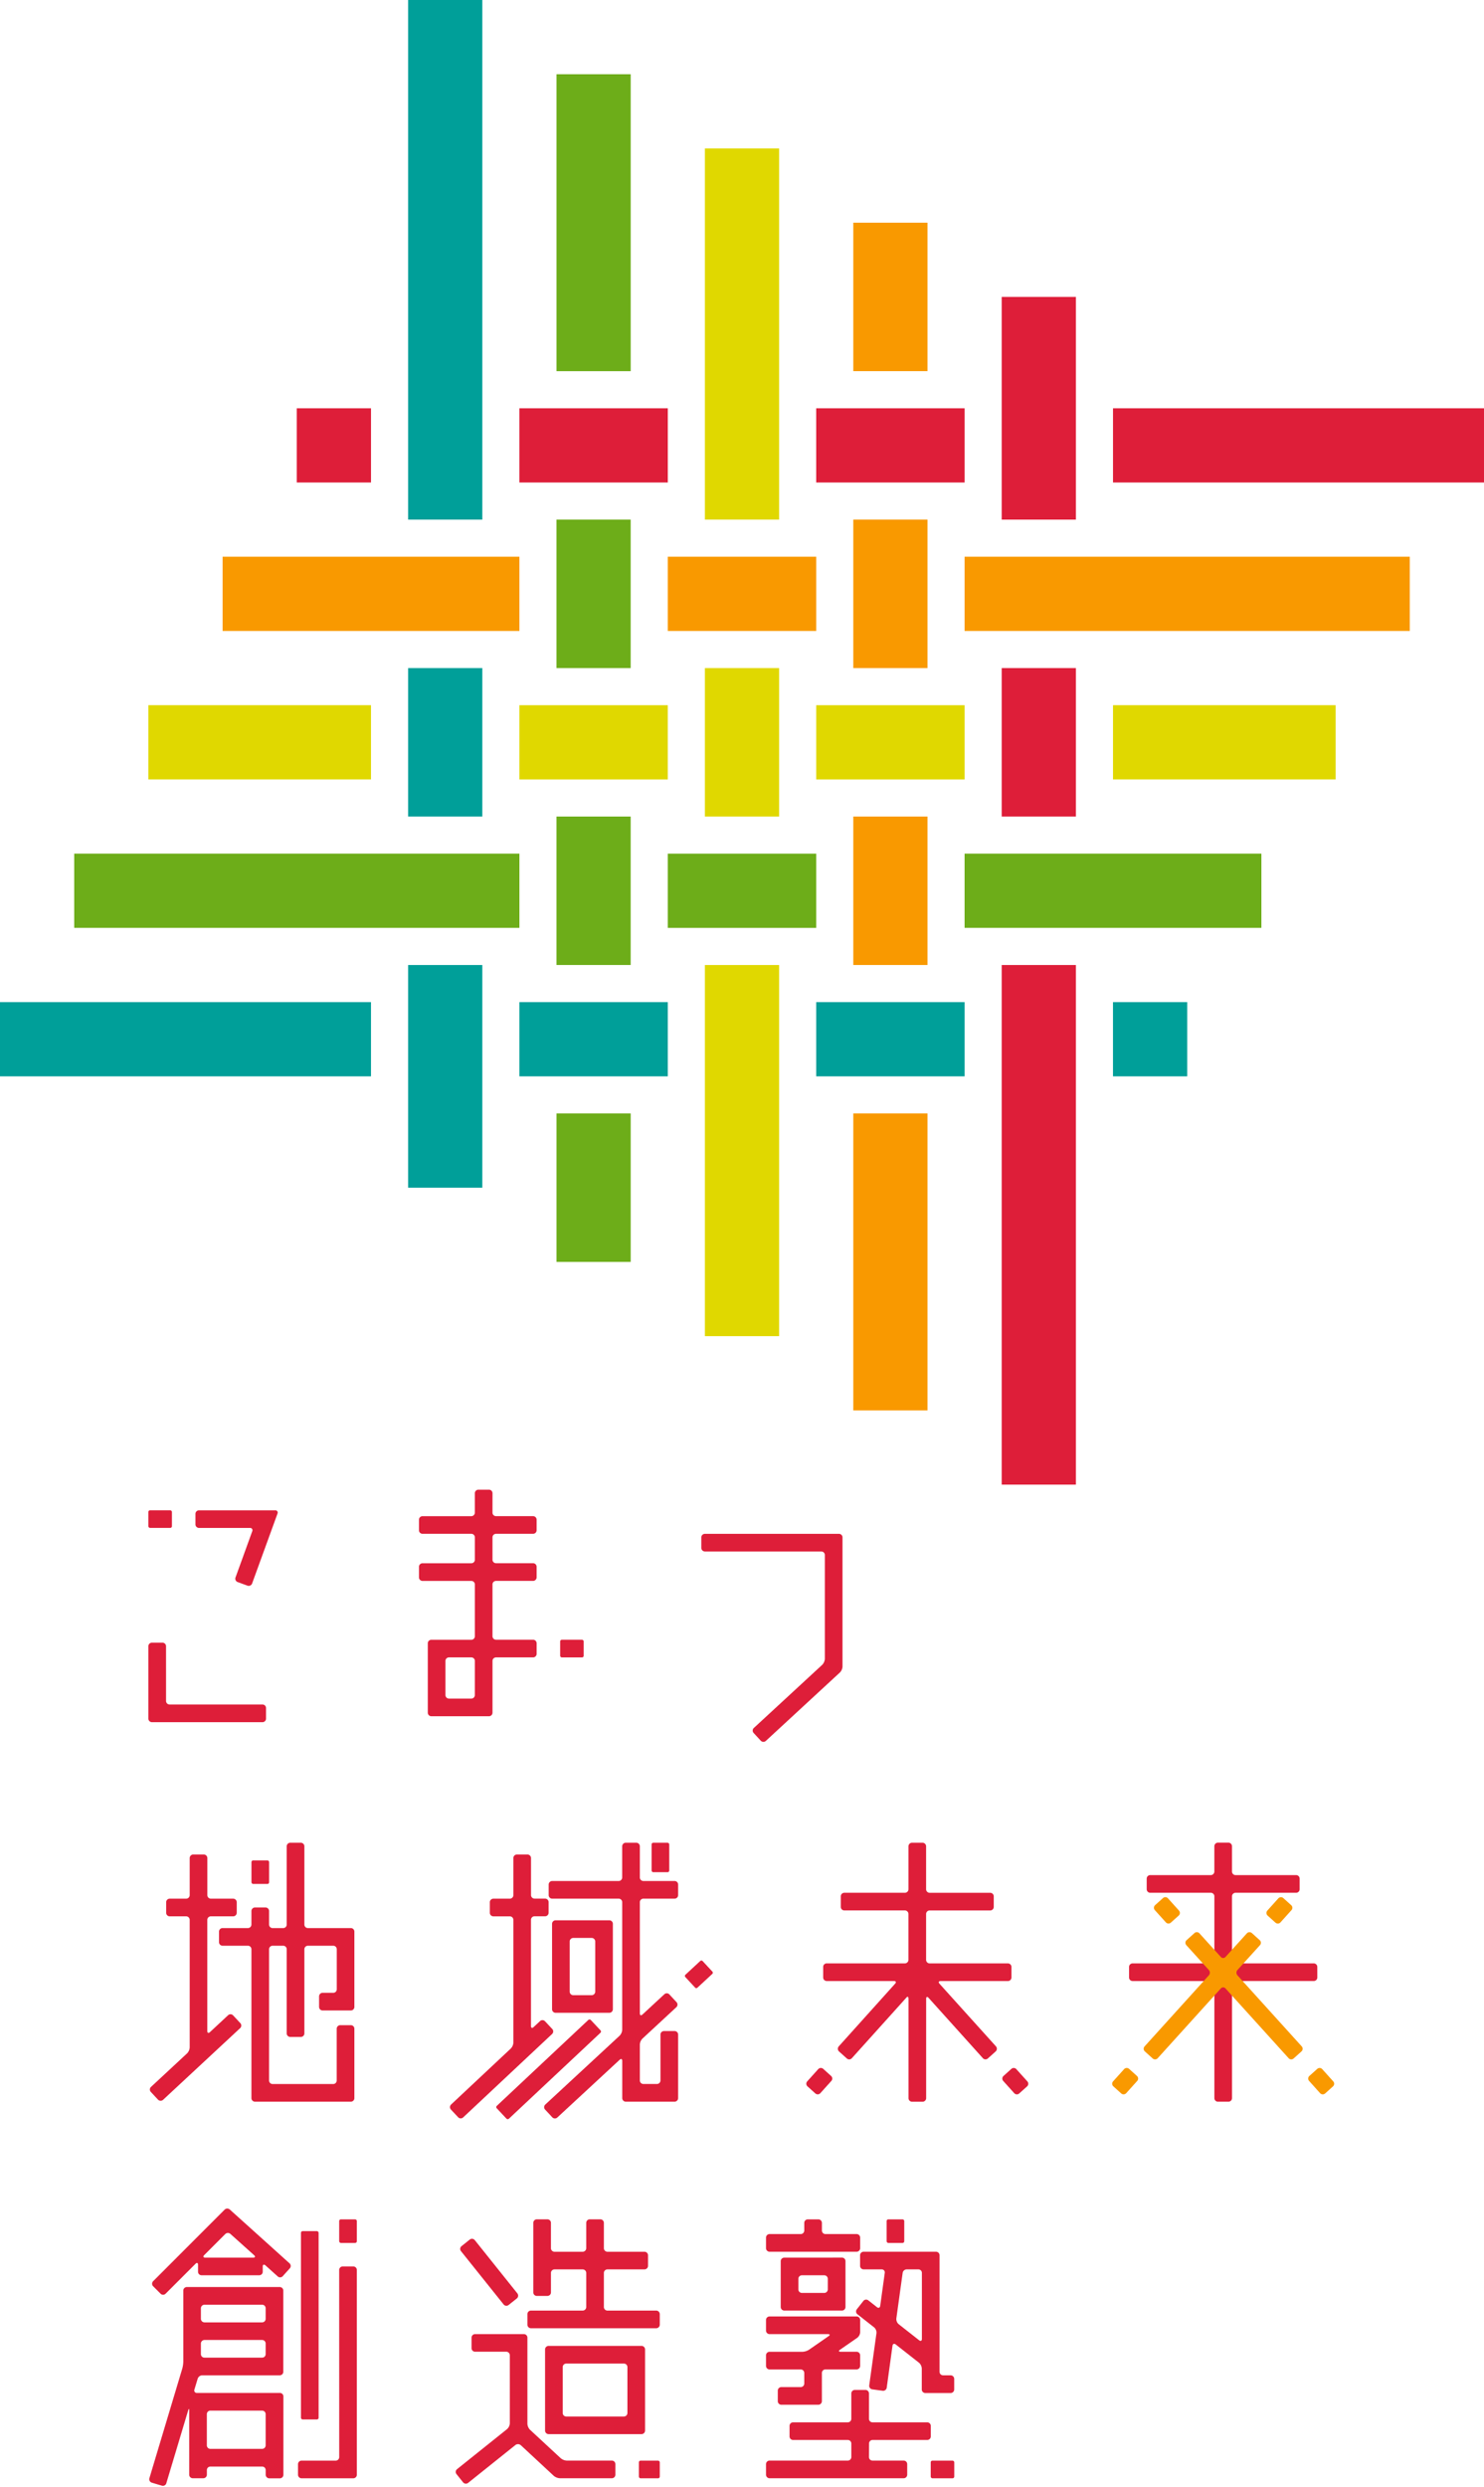 <svg xmlns="http://www.w3.org/2000/svg" xmlns:xlink="http://www.w3.org/1999/xlink" width="122.979" height="205.991" viewBox="0 0 122.979 205.991">
  <defs>
    <clipPath id="clip-path">
      <rect id="矩形_703" data-name="矩形 703" width="122.979" height="205.991" fill="none"/>
    </clipPath>
  </defs>
  <g id="组_59" data-name="组 59" transform="translate(0 0)">
    <g id="组_58" data-name="组 58" transform="translate(0 0)" clip-path="url(#clip-path)">
      <path id="路径_101" data-name="路径 101" d="M26.792,59.742a.3.3,0,0,0,.293.293h9.651a.292.292,0,0,1,.293.293v8.6a.775.775,0,0,1-.215.492l-5.67,5.234a.294.294,0,0,0-.017.414l.594.644a.3.3,0,0,0,.414.017l6.141-5.67a.766.766,0,0,0,.217-.492v-10.7a.293.293,0,0,0-.3-.293H27.085a.294.294,0,0,0-.293.293Z" transform="translate(31.326 68.485)" fill="#de1e39"/>
      <path id="路径_102" data-name="路径 102" d="M22.1,57.178a.293.293,0,0,0-.293-.291H20.93a.293.293,0,0,0-.293.291v1.61a.294.294,0,0,1-.293.293H16.3a.293.293,0,0,0-.293.293v.876a.294.294,0,0,0,.293.293h4.046a.294.294,0,0,1,.293.293v1.853a.293.293,0,0,1-.293.291H16.3a.294.294,0,0,0-.293.293v.879a.294.294,0,0,0,.293.293h4.046a.293.293,0,0,1,.293.291v4.291a.294.294,0,0,1-.293.293H17.03a.293.293,0,0,0-.293.293V75.36a.294.294,0,0,0,.293.293h4.777a.294.294,0,0,0,.293-.293V71.071a.294.294,0,0,1,.293-.293h3.072a.293.293,0,0,0,.291-.293v-.876a.291.291,0,0,0-.291-.293H22.392a.294.294,0,0,1-.293-.293V64.733a.293.293,0,0,1,.293-.291h3.072a.293.293,0,0,0,.291-.293v-.879a.293.293,0,0,0-.291-.293H22.392a.293.293,0,0,1-.293-.291V60.835a.294.294,0,0,1,.293-.293h3.072a.293.293,0,0,0,.291-.293v-.876a.291.291,0,0,0-.291-.293H22.392a.294.294,0,0,1-.293-.293ZM20.637,73.9a.294.294,0,0,1-.293.293H18.492A.294.294,0,0,1,18.2,73.9V71.071a.294.294,0,0,1,.293-.293h1.853a.294.294,0,0,1,.293.293Z" transform="translate(18.714 66.514)" fill="#de1e39"/>
      <rect id="矩形_657" data-name="矩形 657" width="1.95" height="1.462" rx="0.135" transform="translate(46.42 135.832)" fill="#de1e39"/>
      <rect id="矩形_658" data-name="矩形 658" width="1.95" height="1.462" rx="0.135" transform="translate(12.297 125.106)" fill="#de1e39"/>
      <path id="路径_103" data-name="路径 103" d="M7.467,58.843a.294.294,0,0,0,.293.293h4.221a.191.191,0,0,1,.191.275L11.4,61.544c-.054.152-.143.4-.2.551l-.416,1.148a.3.3,0,0,0,.176.375l.824.3a.3.3,0,0,0,.375-.176l2.106-5.794a.192.192,0,0,0-.193-.273H7.76a.293.293,0,0,0-.293.293Z" transform="translate(8.731 67.434)" fill="#de1e39"/>
      <path id="路径_104" data-name="路径 104" d="M7.131,63.022a.294.294,0,0,0-.293-.293H5.962a.294.294,0,0,0-.293.293v6a.294.294,0,0,0,.293.293h9.163a.293.293,0,0,0,.293-.293v-.879a.291.291,0,0,0-.293-.291h-7.7a.294.294,0,0,1-.293-.293Z" transform="translate(6.628 73.344)" fill="#de1e39"/>
      <path id="路径_105" data-name="路径 105" d="M41.084,82.043c-.108-.119-.065-.217.1-.217h5.573a.294.294,0,0,0,.293-.293v-.879a.293.293,0,0,0-.293-.291H40.27a.294.294,0,0,1-.293-.293v-3.8a.294.294,0,0,1,.293-.293h5.022a.291.291,0,0,0,.291-.293v-.876a.293.293,0,0,0-.291-.293H40.27a.294.294,0,0,1-.293-.293V70.663a.294.294,0,0,0-.293-.293h-.876a.294.294,0,0,0-.293.293V74.22a.294.294,0,0,1-.293.293H33.2a.293.293,0,0,0-.293.293v.876a.292.292,0,0,0,.293.293h5.02a.294.294,0,0,1,.293.293v3.8a.294.294,0,0,1-.293.293H31.739a.291.291,0,0,0-.291.291v.879a.293.293,0,0,0,.291.293h5.573c.163,0,.206.1.1.217l-4.677,5.2a.3.3,0,0,0,.022.414l.653.586a.292.292,0,0,0,.412-.022l4.176-4.638.358-.4c.089-.1.163-.048.163.113v8.234a.294.294,0,0,0,.293.293h.876a.294.294,0,0,0,.293-.293V83.292c0-.161.089-.2.2-.076l4.5,5a.292.292,0,0,0,.412.022l.653-.586a.3.3,0,0,0,.022-.414L41.585,82.6c-.106-.119-.282-.315-.39-.434Z" transform="translate(36.769 82.278)" fill="#de1e39"/>
      <path id="路径_106" data-name="路径 106" d="M38.388,79.632a.292.292,0,0,0-.022.412l.913,1.015a.292.292,0,0,0,.412.022l.653-.586a.294.294,0,0,0,.022-.414l-.913-1.013a.29.29,0,0,0-.412-.022Z" transform="translate(44.771 92.334)" fill="#de1e39"/>
      <path id="路径_107" data-name="路径 107" d="M30.878,80.081a.292.292,0,0,0,.022.412l.653.588a.294.294,0,0,0,.412-.022l.913-1.015a.292.292,0,0,0-.022-.412l-.653-.588a.294.294,0,0,0-.412.022Z" transform="translate(36.016 92.333)" fill="#de1e39"/>
      <path id="路径_108" data-name="路径 108" d="M58.732,80.655a.294.294,0,0,0-.293-.293H51.957a.292.292,0,0,1-.293-.293V74.805a.291.291,0,0,1,.293-.291h5.02a.294.294,0,0,0,.293-.293v-.879a.294.294,0,0,0-.293-.293h-5.02a.291.291,0,0,1-.293-.291v-2.1a.294.294,0,0,0-.293-.293h-.879a.293.293,0,0,0-.291.293v2.1a.293.293,0,0,1-.293.291H44.888a.294.294,0,0,0-.293.293v.879a.294.294,0,0,0,.293.293H49.91a.293.293,0,0,1,.293.291V80.07a.293.293,0,0,1-.293.293H43.426a.294.294,0,0,0-.293.293v.876a.293.293,0,0,0,.293.293H49.91a.294.294,0,0,1,.293.293v9.408a.293.293,0,0,0,.291.293h.879a.294.294,0,0,0,.293-.293V82.117a.293.293,0,0,1,.293-.293h6.482a.293.293,0,0,0,.293-.293Z" transform="translate(50.432 82.277)" fill="#de1e39"/>
      <path id="路径_109" data-name="路径 109" d="M51.14,79.067a.292.292,0,0,0-.412-.022l-.655.586a.294.294,0,0,0-.02.414l.911,1.015a.3.3,0,0,0,.414.022l.653-.588a.292.292,0,0,0,.022-.412Z" transform="translate(58.434 92.334)" fill="#f99900"/>
      <path id="路径_110" data-name="路径 110" d="M42.563,80.081a.292.292,0,0,0,.022.412l.653.588a.294.294,0,0,0,.412-.022l.913-1.015a.292.292,0,0,0-.022-.412l-.653-.588a.294.294,0,0,0-.412.022Z" transform="translate(49.678 92.333)" fill="#f99900"/>
      <path id="路径_111" data-name="路径 111" d="M53.33,74.858a.292.292,0,0,0-.022-.412l-.651-.588a.3.3,0,0,0-.414.022l-1.768,1.954a.26.26,0,0,1-.393,0l-1.77-1.954a.294.294,0,0,0-.412-.022l-.653.588a.294.294,0,0,0-.022.412l1.87,2.065a.33.33,0,0,1,0,.434l-5.33,5.892a.292.292,0,0,0,.022.412l.651.586a.294.294,0,0,0,.414-.02l5.23-5.779a.26.26,0,0,1,.393,0l5.23,5.779a.292.292,0,0,0,.412.02l.653-.586a.294.294,0,0,0,.022-.412l-5.332-5.892a.33.33,0,0,1,0-.434Z" transform="translate(51.085 86.27)" fill="#f99900"/>
      <path id="路径_112" data-name="路径 112" d="M46.137,73.971a.292.292,0,0,0,.022-.412l-.913-1.015a.292.292,0,0,0-.412-.022l-.653.586a.294.294,0,0,0-.022.414l.913,1.013a.29.29,0,0,0,.412.022Z" transform="translate(51.543 84.707)" fill="#f99900"/>
      <path id="路径_113" data-name="路径 113" d="M50.456,73.522a.292.292,0,0,0-.022-.412l-.653-.588a.294.294,0,0,0-.412.022l-.913,1.015a.292.292,0,0,0,.022.412l.653.588a.294.294,0,0,0,.412-.022Z" transform="translate(56.568 84.708)" fill="#f99900"/>
      <path id="路径_114" data-name="路径 114" d="M10.7,85.535c-.117.108-.215.067-.215-.093v-9.21a.294.294,0,0,1,.293-.293h1.853a.294.294,0,0,0,.293-.293v-.876a.293.293,0,0,0-.293-.293H10.781a.294.294,0,0,1-.293-.293V71.112a.293.293,0,0,0-.293-.293H9.319a.294.294,0,0,0-.293.293v3.072a.294.294,0,0,1-.293.293H7.369a.293.293,0,0,0-.293.293v.876a.294.294,0,0,0,.293.293H8.733a.294.294,0,0,1,.293.293V86.8a.758.758,0,0,1-.215.49L5.818,90.071a.293.293,0,0,0-.015.412l.6.644a.3.3,0,0,0,.414.015L13.208,85.2a.29.29,0,0,0,.015-.412l-.6-.644a.293.293,0,0,0-.412-.015Z" transform="translate(6.694 82.803)" fill="#de1e39"/>
      <path id="路径_115" data-name="路径 115" d="M16.949,82.8a.294.294,0,0,0-.293.293v.876a.294.294,0,0,0,.293.293H19.29a.293.293,0,0,0,.291-.293V77.73a.293.293,0,0,0-.291-.293H15.73a.294.294,0,0,1-.293-.293V70.663a.291.291,0,0,0-.291-.293h-.879a.293.293,0,0,0-.293.293v6.482a.293.293,0,0,1-.293.293h-.876a.294.294,0,0,1-.293-.293V76.023a.293.293,0,0,0-.293-.291h-.876a.293.293,0,0,0-.293.291v1.121a.294.294,0,0,1-.293.293h-2.1a.294.294,0,0,0-.293.293v.876a.293.293,0,0,0,.293.293h2.1a.294.294,0,0,1,.293.293V91.524a.293.293,0,0,0,.293.293H19.29a.291.291,0,0,0,.291-.293V85.774a.293.293,0,0,0-.291-.293h-.879a.294.294,0,0,0-.293.293v4.289a.293.293,0,0,1-.293.293h-5.02a.294.294,0,0,1-.293-.293V79.192a.294.294,0,0,1,.293-.293h.876a.293.293,0,0,1,.293.293v6.972a.293.293,0,0,0,.293.291h.879a.291.291,0,0,0,.291-.291V79.192a.294.294,0,0,1,.293-.293h2.1a.293.293,0,0,1,.293.293v3.315a.293.293,0,0,1-.293.293Z" transform="translate(9.786 82.278)" fill="#de1e39"/>
      <rect id="矩形_659" data-name="矩形 659" width="1.462" height="1.95" rx="0.135" transform="translate(20.839 154.11)" fill="#de1e39"/>
      <path id="路径_116" data-name="路径 116" d="M23.906,71.112a.294.294,0,0,0-.293-.293h-.876a.294.294,0,0,0-.293.293v3.072a.294.294,0,0,1-.293.293H20.787a.293.293,0,0,0-.293.291v.879a.294.294,0,0,0,.293.293h1.364a.293.293,0,0,1,.293.291V86.4a.768.768,0,0,1-.215.492l-4.948,4.638a.3.3,0,0,0-.013.414l.6.64a.294.294,0,0,0,.414.013l7.371-6.911a.294.294,0,0,0,.013-.414l-.6-.64a.294.294,0,0,0-.414-.013l-.536.5c-.117.108-.213.067-.213-.093v-8.8a.293.293,0,0,1,.293-.291h.876a.294.294,0,0,0,.293-.293v-.879a.293.293,0,0,0-.293-.291H24.2a.294.294,0,0,1-.293-.293Z" transform="translate(20.099 82.803)" fill="#de1e39"/>
      <rect id="矩形_660" data-name="矩形 660" width="10.691" height="1.463" rx="0.135" transform="matrix(0.729, -0.684, 0.684, 0.729, 41.067, 174.538)" fill="#de1e39"/>
      <path id="路径_117" data-name="路径 117" d="M26.129,73.624a.293.293,0,0,0-.293-.293H21.383a.293.293,0,0,0-.293.293V80.7a.294.294,0,0,0,.293.293h4.453a.294.294,0,0,0,.293-.293Zm-1.462,5.618a.294.294,0,0,1-.293.293H22.845a.294.294,0,0,1-.293-.293V75.086a.293.293,0,0,1,.293-.293h1.529a.293.293,0,0,1,.293.293Z" transform="translate(24.659 85.74)" fill="#de1e39"/>
      <rect id="矩形_661" data-name="矩形 661" width="1.462" height="2.438" rx="0.135" transform="translate(53.998 152.648)" fill="#de1e39"/>
      <path id="路径_118" data-name="路径 118" d="M31.745,83.99a.294.294,0,0,0,.015-.414l-.594-.642a.294.294,0,0,0-.414-.017L28.934,84.6c-.119.108-.215.067-.215-.1V75.292A.293.293,0,0,1,29.01,75H31.6a.291.291,0,0,0,.291-.291V73.83a.293.293,0,0,0-.291-.293H29.01a.291.291,0,0,1-.291-.291V70.661a.293.293,0,0,0-.293-.291h-.879a.291.291,0,0,0-.291.291v2.586a.293.293,0,0,1-.293.291H21.457a.293.293,0,0,0-.293.293v.879a.291.291,0,0,0,.293.291h5.508a.294.294,0,0,1,.293.293V85.863a.769.769,0,0,1-.215.49l-6.161,5.705a.292.292,0,0,0-.017.412l.6.644a.294.294,0,0,0,.414.015l5.167-4.783c.117-.111.215-.067.215.093v3.085a.293.293,0,0,0,.291.293H31.6a.293.293,0,0,0,.291-.293V86.259a.291.291,0,0,0-.291-.291h-.879a.293.293,0,0,0-.293.291v3.8a.293.293,0,0,1-.293.293H29.01a.293.293,0,0,1-.291-.293V87.086a.768.768,0,0,1,.215-.492Z" transform="translate(24.305 82.278)" fill="#de1e39"/>
      <path id="矩形_662" data-name="矩形 662" d="M.135,0H1.815A.136.136,0,0,1,1.95.136V1.326a.136.136,0,0,1-.136.136H.135A.135.135,0,0,1,0,1.327V.135A.135.135,0,0,1,.135,0Z" transform="matrix(0.734, -0.68, 0.68, 0.734, 56.701, 163.673)" fill="#de1e39"/>
      <path id="路径_119" data-name="路径 119" d="M5.895,90.356a.3.3,0,0,0,0,.414l.62.62a.292.292,0,0,0,.414,0l2.482-2.482c.115-.113.208-.076.208.085v.577a.291.291,0,0,0,.291.291h4.777a.291.291,0,0,0,.293-.291v-.432c0-.161.1-.2.219-.1l1.026.922a.292.292,0,0,0,.412-.022l.586-.651a.292.292,0,0,0-.022-.414l-4.954-4.46a.316.316,0,0,0-.425.011ZM14.266,88.2c.119.108.087.2-.076.2H10.214c-.161,0-.2-.093-.087-.206l1.748-1.748a.313.313,0,0,1,.423-.011Z" transform="translate(6.793 98.614)" fill="#de1e39"/>
      <rect id="矩形_663" data-name="矩形 663" width="1.462" height="15.599" rx="0.135" transform="translate(24.941 184.82)" fill="#de1e39"/>
      <path id="路径_120" data-name="路径 120" d="M8.525,93.516a2.436,2.436,0,0,1-.085.573l-2.727,9.087a.3.3,0,0,0,.2.364l.839.252a.293.293,0,0,0,.364-.2l1.813-6.043c.046-.154.085-.15.085.013v5.319a.293.293,0,0,0,.291.293h.879a.294.294,0,0,0,.293-.293V102.5a.292.292,0,0,1,.293-.293h4.289a.292.292,0,0,1,.293.293v.388a.3.3,0,0,0,.3.293h.874a.294.294,0,0,0,.293-.293V96.4a.293.293,0,0,0-.293-.293H9.653a.206.206,0,0,1-.208-.28l.271-.9a.417.417,0,0,1,.377-.28h6.425a.294.294,0,0,0,.293-.293V87.629a.294.294,0,0,0-.293-.293h-7.7a.293.293,0,0,0-.293.293Zm6.531,4.056a.293.293,0,0,1,.293.293v2.584a.293.293,0,0,1-.293.293H10.768a.293.293,0,0,1-.293-.293V97.865a.293.293,0,0,1,.293-.293Zm-4.774-4.388a.293.293,0,0,1-.3-.291v-.879a.3.3,0,0,1,.3-.293h4.774a.293.293,0,0,1,.293.293v.879a.291.291,0,0,1-.293.291ZM15.056,88.8a.293.293,0,0,1,.293.293v.876a.293.293,0,0,1-.293.293H10.282a.3.3,0,0,1-.3-.293v-.876a.3.3,0,0,1,.3-.293Z" transform="translate(6.666 102.115)" fill="#de1e39"/>
      <path id="路径_121" data-name="路径 121" d="M14.8,102.343a.294.294,0,0,1-.293.293H11.678a.293.293,0,0,0-.293.293v.876a.294.294,0,0,0,.293.293h4.289a.294.294,0,0,0,.293-.293V86.842a.294.294,0,0,0-.293-.293H15.09a.294.294,0,0,0-.293.293Z" transform="translate(13.311 101.195)" fill="#de1e39"/>
      <rect id="矩形_664" data-name="矩形 664" width="1.462" height="1.95" rx="0.135" transform="translate(28.109 183.845)" fill="#de1e39"/>
      <path id="路径_122" data-name="路径 122" d="M22.276,90.432a.3.3,0,0,0,.046-.412L18.787,85.6a.3.3,0,0,0-.412-.046l-.685.549a.292.292,0,0,0-.046.41l3.536,4.419a.292.292,0,0,0,.41.046Z" transform="translate(20.556 99.962)" fill="#de1e39"/>
      <path id="路径_123" data-name="路径 123" d="M26.778,92.307a.294.294,0,0,1-.293-.293V89.188a.294.294,0,0,1,.293-.293H29.85a.294.294,0,0,0,.293-.293v-.876a.294.294,0,0,0-.293-.293H26.778a.294.294,0,0,1-.293-.293v-2.1a.293.293,0,0,0-.293-.293h-.876a.294.294,0,0,0-.293.293v2.1a.294.294,0,0,1-.293.293H22.392a.293.293,0,0,1-.293-.293v-2.1a.294.294,0,0,0-.293-.293h-.879a.293.293,0,0,0-.291.293V90.8a.291.291,0,0,0,.291.293h.879A.293.293,0,0,0,22.1,90.8V89.188a.293.293,0,0,1,.293-.293H24.73a.294.294,0,0,1,.293.293v2.826a.294.294,0,0,1-.293.293H20.442a.293.293,0,0,0-.293.293v.876a.293.293,0,0,0,.293.293H30.824a.294.294,0,0,0,.293-.293V92.6a.294.294,0,0,0-.293-.293Z" transform="translate(23.558 99.094)" fill="#de1e39"/>
      <path id="路径_124" data-name="路径 124" d="M29.109,89.876a.294.294,0,0,0-.293-.293h-7.7a.294.294,0,0,0-.293.293V96.6a.294.294,0,0,0,.293.293h7.7a.294.294,0,0,0,.293-.293Zm-1.462,5.265a.294.294,0,0,1-.293.293H22.578a.294.294,0,0,1-.293-.293v-3.8a.294.294,0,0,1,.293-.293h4.777a.294.294,0,0,1,.293.293Z" transform="translate(24.347 104.742)" fill="#de1e39"/>
      <rect id="矩形_665" data-name="矩形 665" width="1.731" height="1.462" rx="0.135" transform="translate(52.944 203.831)" fill="#de1e39"/>
      <path id="路径_125" data-name="路径 125" d="M23.567,97.057a.77.77,0,0,1-.215-.492V89.426a.293.293,0,0,0-.293-.293H19.014a.293.293,0,0,0-.291.293V90.3a.293.293,0,0,0,.291.293H21.6a.293.293,0,0,1,.293.291v5.644a.684.684,0,0,1-.228.475l-4.143,3.317a.29.29,0,0,0-.046.41l.547.685a.3.3,0,0,0,.412.046l3.924-3.141a.353.353,0,0,1,.445.017l2.731,2.536a.857.857,0,0,0,.508.2h4.306a.293.293,0,0,0,.293-.293v-.876a.292.292,0,0,0-.293-.293H26.613a.851.851,0,0,1-.505-.2Z" transform="translate(20.355 104.216)" fill="#de1e39"/>
      <path id="路径_126" data-name="路径 126" d="M34.188,85.97a.294.294,0,0,1-.293-.293v-.633a.294.294,0,0,0-.293-.293h-.876a.294.294,0,0,0-.293.293v.633a.294.294,0,0,1-.293.293H29.557a.294.294,0,0,0-.293.293v.876a.294.294,0,0,0,.293.293h7.215a.294.294,0,0,0,.293-.293v-.876a.294.294,0,0,0-.293-.293Z" transform="translate(34.216 99.093)" fill="#de1e39"/>
      <path id="路径_127" data-name="路径 127" d="M39.912,96.224a.293.293,0,0,1-.293-.291V86.28a.293.293,0,0,0-.291-.293h-6a.294.294,0,0,0-.293.293v.879a.293.293,0,0,0,.293.291h1.5a.249.249,0,0,1,.252.291l-.377,2.731c-.022.158-.143.208-.269.108l-.718-.564a.291.291,0,0,0-.41.05l-.542.69a.291.291,0,0,0,.05.41l1.388,1.091a.572.572,0,0,1,.191.471l-.6,4.328a.294.294,0,0,0,.249.33l.87.119a.3.3,0,0,0,.33-.249l.479-3.479c.022-.161.143-.208.269-.108l1.928,1.514a.677.677,0,0,1,.23.473v1.742a.294.294,0,0,0,.293.293h2.1a.293.293,0,0,0,.293-.293v-.879a.293.293,0,0,0-.293-.293Zm-3.681-4.236a.569.569,0,0,1-.191-.471l.523-3.777a.348.348,0,0,1,.332-.291h.97a.293.293,0,0,1,.293.293v5.466c0,.161-.1.21-.23.113Z" transform="translate(38.24 100.538)" fill="#de1e39"/>
      <path id="路径_128" data-name="路径 128" d="M30.119,86.213a.293.293,0,0,0-.293.291v3.8a.294.294,0,0,0,.293.293H34.9a.294.294,0,0,0,.293-.293V86.5a.293.293,0,0,0-.293-.291Zm3.607,2.631a.294.294,0,0,1-.293.293H31.581a.294.294,0,0,1-.293-.293v-.876a.293.293,0,0,1,.293-.293h1.853a.293.293,0,0,1,.293.293Z" transform="translate(34.873 100.802)" fill="#de1e39"/>
      <path id="路径_129" data-name="路径 129" d="M32.433,94.017a.294.294,0,0,1-.293.293H30.533a.292.292,0,0,0-.293.293v.876a.293.293,0,0,0,.293.293H33.6a.294.294,0,0,0,.293-.293V93.14a.293.293,0,0,1,.293-.293h2.584a.294.294,0,0,0,.293-.293v-.879a.293.293,0,0,0-.293-.291H35.446c-.161,0-.184-.076-.052-.167l1.43-.991a.625.625,0,0,0,.241-.458V88.752a.294.294,0,0,0-.293-.293H29.557a.294.294,0,0,0-.293.293v.879a.293.293,0,0,0,.293.291H34.4c.163,0,.184.076.052.167l-1.631,1.13a1.1,1.1,0,0,1-.531.167H29.557a.293.293,0,0,0-.293.291v.879a.294.294,0,0,0,.293.293H32.14a.293.293,0,0,1,.293.293Z" transform="translate(34.216 103.428)" fill="#de1e39"/>
      <path id="路径_130" data-name="路径 130" d="M37.8,95.7a.294.294,0,0,1,.293-.293h4.534a.293.293,0,0,0,.291-.293v-.876a.293.293,0,0,0-.291-.293H38.088a.294.294,0,0,1-.293-.293v-2.1a.294.294,0,0,0-.293-.293h-.876a.294.294,0,0,0-.293.293v2.1a.294.294,0,0,1-.293.293H31.507a.294.294,0,0,0-.293.293v.876a.294.294,0,0,0,.293.293h4.534a.294.294,0,0,1,.293.293v1.121a.294.294,0,0,1-.293.293H29.557a.293.293,0,0,0-.293.293v.876a.294.294,0,0,0,.293.293H40.672a.294.294,0,0,0,.293-.293v-.876a.293.293,0,0,0-.293-.293H38.088a.294.294,0,0,1-.293-.293Z" transform="translate(34.216 106.713)" fill="#de1e39"/>
      <rect id="矩形_666" data-name="矩形 666" width="1.95" height="1.462" rx="0.135" transform="translate(77.129 203.831)" fill="#de1e39"/>
      <rect id="矩形_667" data-name="矩形 667" width="1.462" height="1.95" rx="0.135" transform="translate(73.474 183.845)" fill="#de1e39"/>
      <rect id="矩形_668" data-name="矩形 668" width="6.15" height="6.15" transform="translate(24.595 33.82)" fill="#de1e39"/>
      <rect id="矩形_669" data-name="矩形 669" width="30.744" height="6.15" transform="translate(92.235 33.82)" fill="#de1e39"/>
      <rect id="矩形_670" data-name="矩形 670" width="24.597" height="6.15" transform="translate(18.447 46.117)" fill="#f99900"/>
      <rect id="矩形_671" data-name="矩形 671" width="36.894" height="6.15" transform="translate(79.935 46.117)" fill="#f99900"/>
      <rect id="矩形_672" data-name="矩形 672" width="18.447" height="6.15" transform="translate(12.297 58.415)" fill="#e0d800"/>
      <rect id="矩形_673" data-name="矩形 673" width="24.597" height="6.15" transform="translate(79.935 70.712)" fill="#6dad19"/>
      <rect id="矩形_674" data-name="矩形 674" width="36.894" height="6.15" transform="translate(6.15 70.712)" fill="#6dad19"/>
      <rect id="矩形_675" data-name="矩形 675" width="30.744" height="6.15" transform="translate(0 83.011)" fill="#009f99"/>
      <rect id="矩形_676" data-name="矩形 676" width="6.15" height="43.044" transform="translate(83.011 79.938)" fill="#de1e39"/>
      <rect id="矩形_677" data-name="矩形 677" width="6.15" height="12.297" transform="translate(70.712 18.447)" fill="#f99900"/>
      <rect id="矩形_678" data-name="矩形 678" width="6.15" height="24.597" transform="translate(70.712 92.235)" fill="#f99900"/>
      <rect id="矩形_679" data-name="矩形 679" width="6.15" height="30.744" transform="translate(58.415 12.299)" fill="#e0d800"/>
      <rect id="矩形_680" data-name="矩形 680" width="6.15" height="12.297" transform="translate(46.117 92.235)" fill="#6dad19"/>
      <rect id="矩形_681" data-name="矩形 681" width="6.15" height="24.597" transform="translate(46.117 6.15)" fill="#6dad19"/>
      <rect id="矩形_682" data-name="矩形 682" width="6.15" height="43.044" transform="translate(33.82)" fill="#009f99"/>
      <rect id="矩形_683" data-name="矩形 683" width="6.15" height="12.297" transform="translate(33.82 55.341)" fill="#009f99"/>
      <rect id="矩形_684" data-name="矩形 684" width="6.15" height="12.297" transform="translate(83.011 55.341)" fill="#de1e39"/>
      <rect id="矩形_685" data-name="矩形 685" width="6.15" height="12.297" transform="translate(58.415 55.341)" fill="#e0d800"/>
      <rect id="矩形_686" data-name="矩形 686" width="12.297" height="6.15" transform="translate(55.341 46.117)" fill="#f99900"/>
      <rect id="矩形_687" data-name="矩形 687" width="12.297" height="6.15" transform="translate(43.044 33.82)" fill="#de1e39"/>
      <rect id="矩形_688" data-name="矩形 688" width="6.15" height="12.297" transform="translate(46.115 43.044)" fill="#6dad19"/>
      <rect id="矩形_689" data-name="矩形 689" width="6.15" height="12.297" transform="translate(46.115 67.64)" fill="#6dad19"/>
      <rect id="矩形_690" data-name="矩形 690" width="12.297" height="6.15" transform="translate(43.044 58.417)" fill="#e0d800"/>
      <rect id="矩形_691" data-name="矩形 691" width="12.297" height="6.15" transform="translate(43.044 83.011)" fill="#009f99"/>
      <rect id="矩形_692" data-name="矩形 692" width="12.297" height="6.15" transform="translate(67.638 33.82)" fill="#de1e39"/>
      <rect id="矩形_693" data-name="矩形 693" width="6.15" height="12.297" transform="translate(70.712 43.044)" fill="#f99900"/>
      <rect id="矩形_694" data-name="矩形 694" width="6.15" height="12.297" transform="translate(70.712 67.64)" fill="#f99900"/>
      <rect id="矩形_695" data-name="矩形 695" width="12.297" height="6.15" transform="translate(67.638 58.417)" fill="#e0d800"/>
      <rect id="矩形_696" data-name="矩形 696" width="12.297" height="6.15" transform="translate(67.638 83.011)" fill="#009f99"/>
      <rect id="矩形_697" data-name="矩形 697" width="12.297" height="6.15" transform="translate(55.341 70.714)" fill="#6dad19"/>
      <rect id="矩形_698" data-name="矩形 698" width="6.15" height="18.447" transform="translate(33.82 79.938)" fill="#009f99"/>
      <rect id="矩形_699" data-name="矩形 699" width="18.447" height="6.15" transform="translate(92.235 58.415)" fill="#e0d800"/>
      <rect id="矩形_700" data-name="矩形 700" width="6.15" height="6.15" transform="translate(92.233 83.011)" fill="#009f99"/>
      <rect id="矩形_701" data-name="矩形 701" width="6.15" height="18.447" transform="translate(83.011 24.597)" fill="#de1e39"/>
      <rect id="矩形_702" data-name="矩形 702" width="6.15" height="30.744" transform="translate(58.415 79.938)" fill="#e0d800"/>
    </g>
  </g>
</svg>
